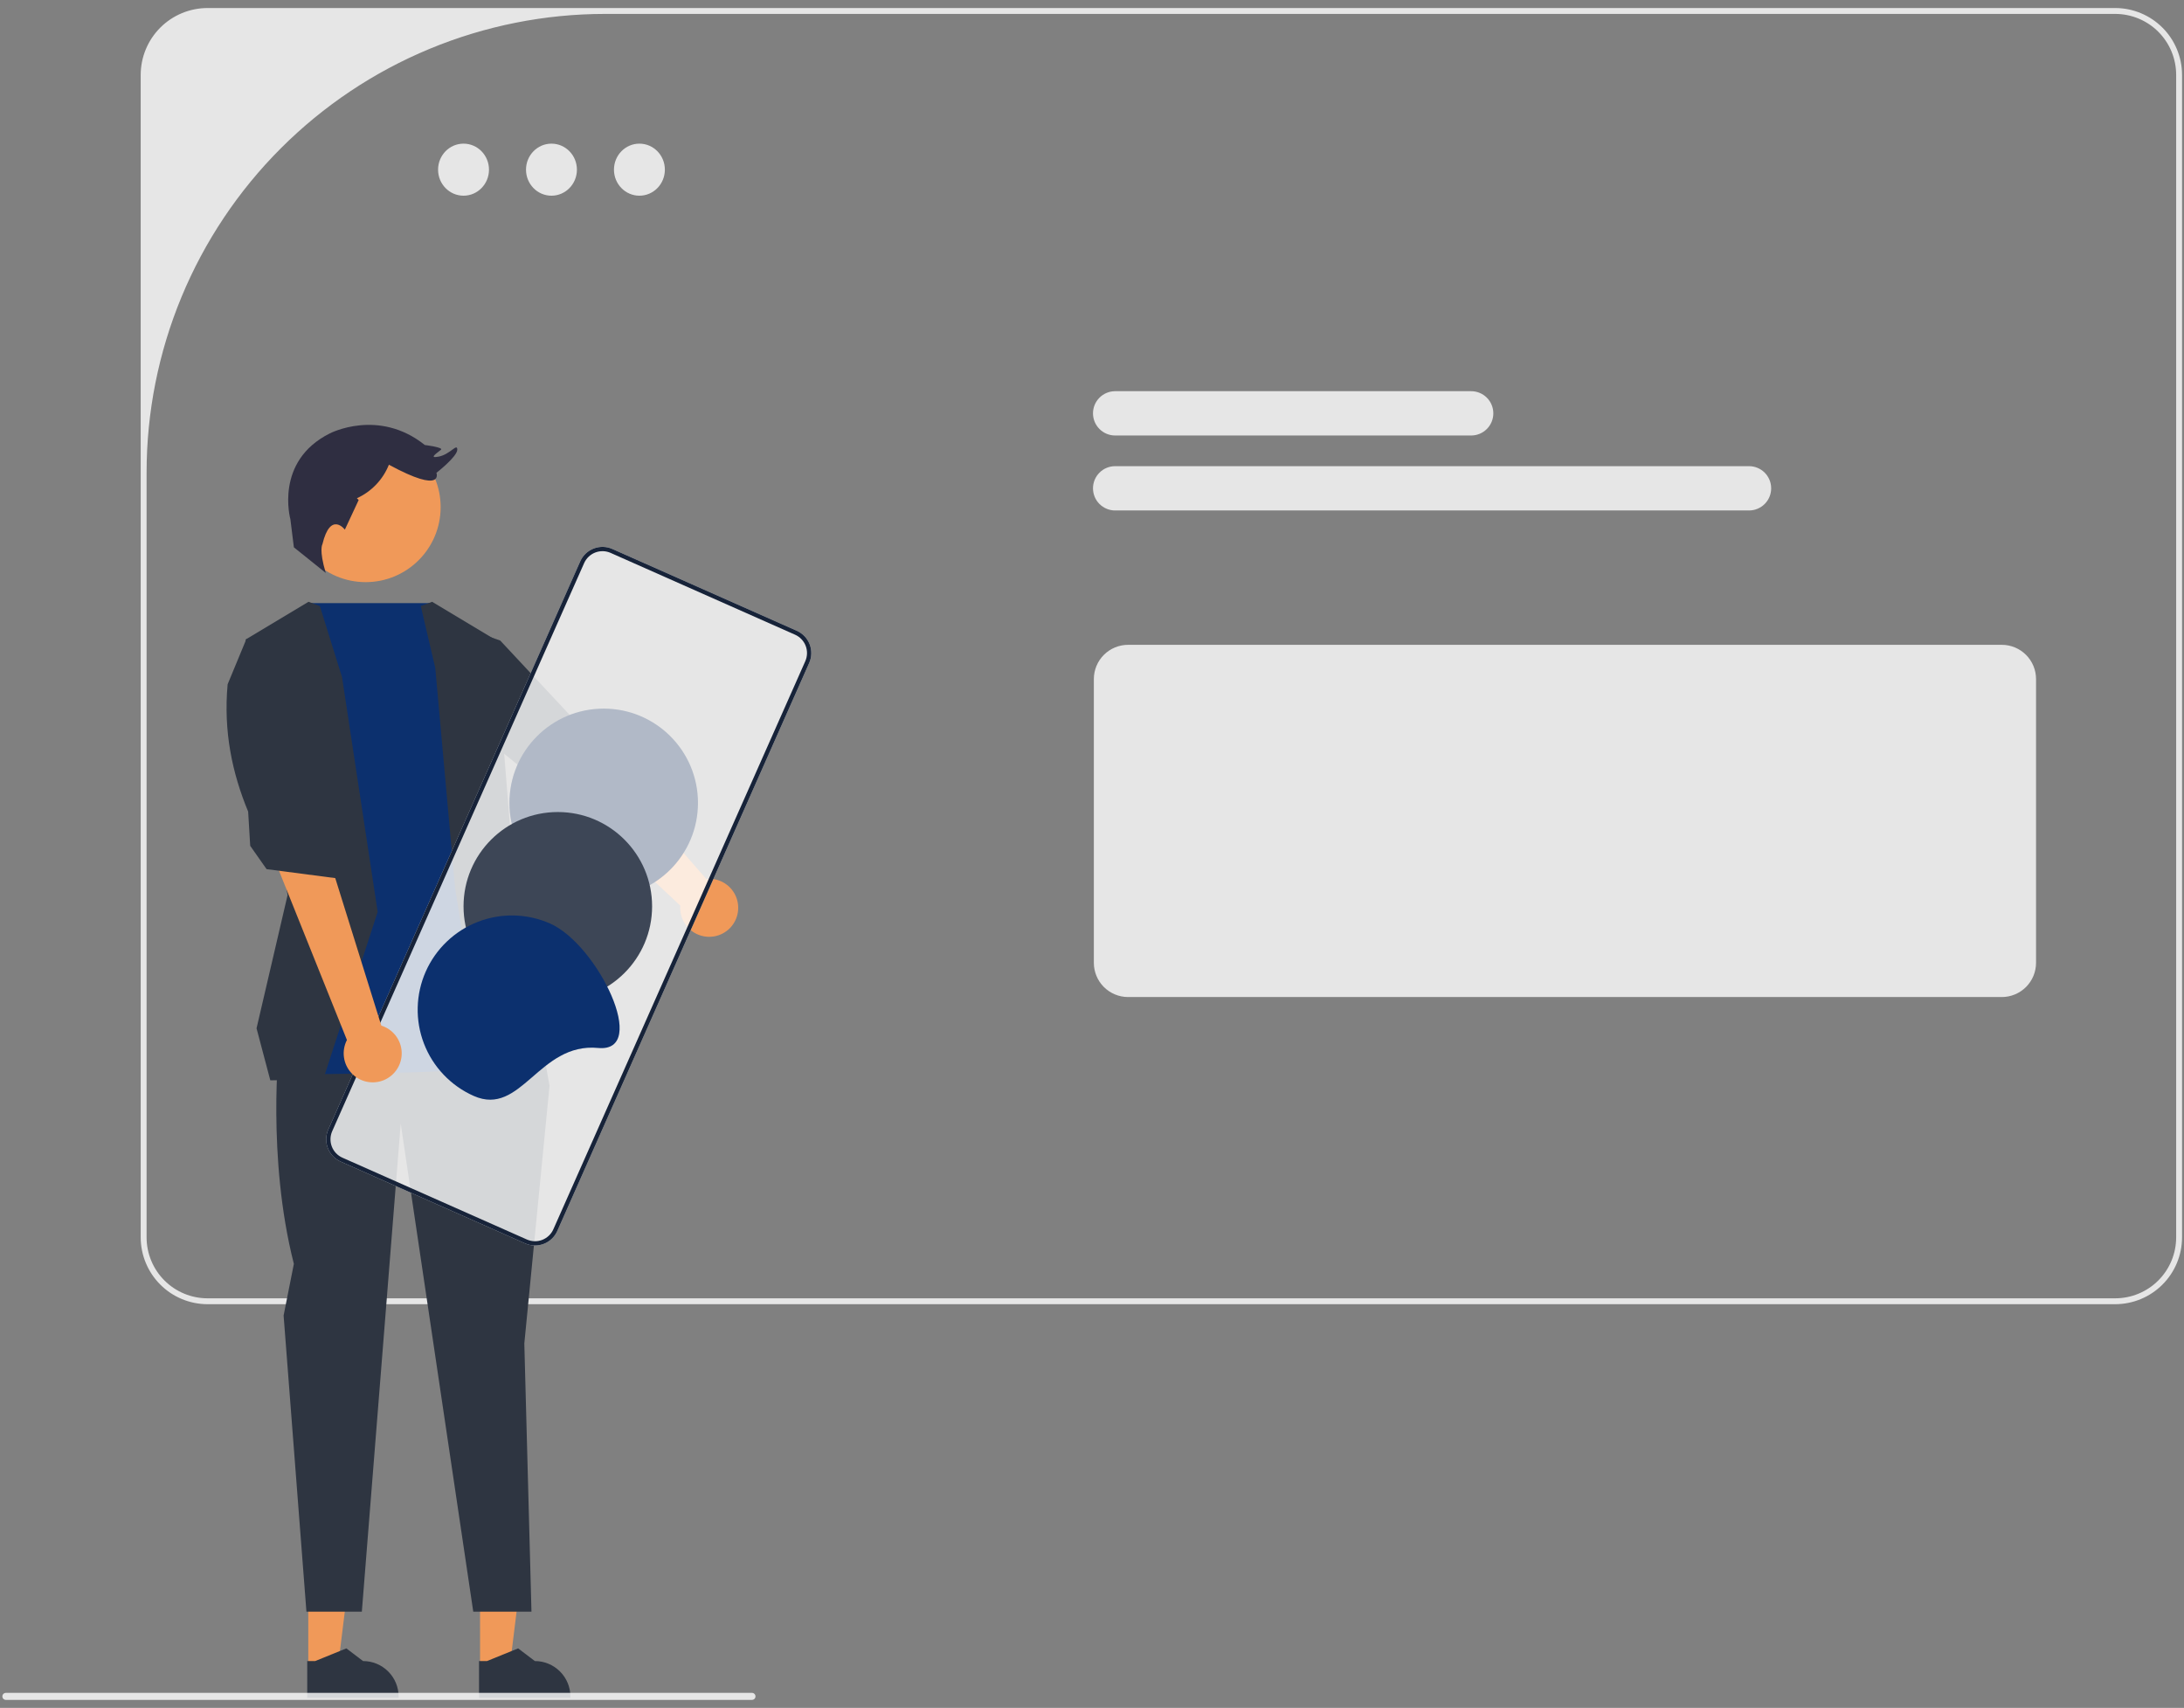 <svg width="266" height="208" viewBox="0 0 266 208" fill="none" xmlns="http://www.w3.org/2000/svg">
<rect x="0" y="0" width="266" height="208" fill="#808080" stroke="none"/>
<g clip-path="url(#clip0_4049_82411)">
<path d="M257.622 0.977H25.277C23.119 0.98 21.049 1.838 19.523 3.364C17.997 4.89 17.139 6.959 17.136 9.117V150.694C17.139 152.853 17.997 154.922 19.523 156.448C21.049 157.974 23.119 158.832 25.277 158.835H257.622C259.78 158.832 261.849 157.974 263.375 156.448C264.901 154.922 265.76 152.853 265.763 150.694V9.117C265.76 6.959 264.901 4.89 263.375 3.364C261.849 1.838 259.78 0.98 257.622 0.977ZM265.045 150.694C265.045 151.669 264.853 152.635 264.48 153.535C264.107 154.436 263.56 155.254 262.871 155.943C262.182 156.633 261.363 157.179 260.463 157.552C259.562 157.925 258.597 158.117 257.622 158.117H25.277C23.308 158.117 21.42 157.335 20.028 155.943C18.636 154.551 17.854 152.663 17.854 150.694V57.546C17.854 50.211 19.298 42.949 22.105 36.172C24.912 29.396 29.026 23.239 34.212 18.053C39.399 12.867 45.556 8.753 52.332 5.946C59.108 3.139 66.371 1.695 73.705 1.695H257.622C258.597 1.695 259.562 1.887 260.463 2.26C261.363 2.633 262.182 3.179 262.871 3.869C263.56 4.558 264.107 5.376 264.48 6.277C264.853 7.177 265.045 8.143 265.045 9.117V150.694Z" fill="white" fill-opacity="0.8"/>
<path d="M243.813 121.427H137.391C136.287 121.425 135.228 120.986 134.446 120.205C133.665 119.424 133.226 118.365 133.225 117.26V82.698C133.226 81.593 133.665 80.534 134.446 79.753C135.228 78.972 136.287 78.532 137.391 78.531H243.813C244.918 78.532 245.977 78.972 246.758 79.753C247.539 80.534 247.978 81.593 247.98 82.698V117.26C247.978 118.365 247.539 119.424 246.758 120.205C245.977 120.986 244.918 121.425 243.813 121.427Z" fill="white" fill-opacity="0.8"/>
<path d="M77.877 23.833C79.59 23.833 80.978 22.414 80.978 20.663C80.978 18.913 79.59 17.494 77.877 17.494C76.165 17.494 74.777 18.913 74.777 20.663C74.777 22.414 76.165 23.833 77.877 23.833Z" fill="white" fill-opacity="0.8"/>
<path d="M67.165 23.833C68.878 23.833 70.266 22.414 70.266 20.663C70.266 18.913 68.878 17.494 67.165 17.494C65.453 17.494 64.065 18.913 64.065 20.663C64.065 22.414 65.453 23.833 67.165 23.833Z" fill="white" fill-opacity="0.8"/>
<path d="M56.455 23.833C58.168 23.833 59.556 22.414 59.556 20.663C59.556 18.913 58.168 17.494 56.455 17.494C54.743 17.494 53.355 18.913 53.355 20.663C53.355 22.414 54.743 23.833 56.455 23.833Z" fill="white" fill-opacity="0.8"/>
<path d="M179.182 53.038H135.819C135.103 53.038 134.417 52.753 133.911 52.247C133.405 51.741 133.121 51.055 133.121 50.34C133.121 49.624 133.405 48.938 133.911 48.432C134.417 47.926 135.103 47.642 135.819 47.642H179.182C179.897 47.642 180.583 47.926 181.089 48.432C181.595 48.938 181.88 49.624 181.88 50.34C181.88 51.055 181.595 51.741 181.089 52.247C180.583 52.753 179.897 53.038 179.182 53.038Z" fill="white" fill-opacity="0.8"/>
<path d="M213.022 62.169H135.819C135.103 62.169 134.417 61.884 133.911 61.379C133.405 60.873 133.121 60.186 133.121 59.471C133.121 58.755 133.405 58.069 133.911 57.563C134.417 57.057 135.103 56.773 135.819 56.773H213.022C213.737 56.773 214.424 57.057 214.93 57.563C215.436 58.069 215.72 58.755 215.72 59.471C215.72 60.186 215.436 60.873 214.93 61.379C214.424 61.884 213.737 62.169 213.022 62.169Z" fill="white" fill-opacity="0.8"/>
<path d="M58.47 202.991L62.09 202.991L63.811 189.03L58.469 189.03L58.47 202.991Z" fill="#F09959"/>
<path d="M58.343 206.767L69.473 206.767V206.626C69.473 205.477 69.017 204.375 68.204 203.563C67.392 202.75 66.29 202.294 65.141 202.294H65.141L63.107 200.751L59.314 202.294L58.342 202.294L58.343 206.767Z" fill="#2E3541"/>
<path d="M37.547 202.991L41.167 202.991L42.888 189.03L37.546 189.03L37.547 202.991Z" fill="#F09959"/>
<path d="M37.42 206.767L48.55 206.767V206.626C48.55 205.477 48.094 204.375 47.281 203.563C46.469 202.75 45.367 202.294 44.218 202.294H44.218L42.184 200.751L38.391 202.294L37.419 202.294L37.42 206.767Z" fill="#2E3541"/>
<path d="M82.852 110.293L70.519 98.727L73.86 93.132L86.022 107.041C86.744 106.968 87.471 107.119 88.104 107.474C88.737 107.829 89.245 108.369 89.56 109.023C89.875 109.676 89.981 110.411 89.864 111.127C89.748 111.843 89.413 112.505 88.907 113.025C88.4 113.544 87.746 113.895 87.034 114.03C86.321 114.165 85.584 114.077 84.923 113.779C84.261 113.481 83.708 112.986 83.338 112.362C82.967 111.739 82.798 111.016 82.852 110.293V110.293Z" fill="#F09959"/>
<path d="M34.005 127.13C34.005 127.13 32.474 140.909 35.791 153.923L34.542 160.213L37.322 196.28H44.071L48.805 136.826L57.641 196.28H64.73L63.86 163.619L66.928 132.233L65.646 125.089L34.005 127.13Z" fill="#2E3541"/>
<path d="M52.654 73.448H37.585L35.051 79.891L35.663 130.831C35.663 130.831 65.517 130.831 67.559 128.789L61.179 106.59L58.883 78.266L52.654 73.448Z" fill="#0C306E"/>
<path d="M60.925 78.01L71.642 89.493L75.47 92.044L76.49 95.362L72.153 102.762L67.305 100.975L65.774 95.362L56.777 88.007L55.822 76.224L60.925 78.01Z" fill="#2E3541"/>
<path d="M51.249 73.813L53.013 81.341L55.439 108.248L58.756 128.662H68.326L62.583 106.462L60.287 77.883L52.632 73.29L51.249 73.813Z" fill="#2E3541"/>
<path d="M38.959 73.813L41.66 82.476L45.998 111.055L39.363 131.468L32.922 131.569L31.246 125.236L35.025 109.014L29.922 77.883L37.577 73.29L38.959 73.813Z" fill="#2E3541"/>
<path d="M44.535 70.897C49.579 70.897 53.668 66.808 53.668 61.763C53.668 56.719 49.579 52.63 44.535 52.63C39.491 52.63 35.401 56.719 35.401 61.763C35.401 66.808 39.491 70.897 44.535 70.897Z" fill="#F09959"/>
<path d="M39.267 66.285C39.267 66.285 38.828 66.95 39.675 69.773L35.792 66.656L35.367 63.232C35.367 63.232 33.391 56.174 40.166 52.786C40.166 52.786 46.095 49.68 51.742 54.197C51.742 54.197 54.001 54.48 53.718 54.762C53.436 55.044 52.024 55.891 53.436 55.609C54.848 55.327 55.695 53.915 55.695 54.762C55.695 55.609 53.154 57.585 53.154 57.585C53.154 57.585 54.142 60.267 47.366 56.597C46.641 58.409 45.245 59.871 43.468 60.679L43.686 60.891L42.002 64.502C42.002 64.502 40.255 62.191 39.267 66.285Z" fill="#2F2E41"/>
<path d="M39.983 137.556L70.669 68.365C70.989 67.647 71.58 67.085 72.313 66.803C73.046 66.52 73.861 66.54 74.58 66.858L97.05 76.823C97.768 77.143 98.33 77.734 98.613 78.467C98.895 79.2 98.876 80.015 98.558 80.734L67.872 149.925C67.552 150.643 66.961 151.205 66.228 151.487C65.495 151.77 64.68 151.75 63.961 151.432L41.49 141.467C40.773 141.147 40.211 140.556 39.928 139.823C39.645 139.09 39.665 138.275 39.983 137.556Z" fill="white" fill-opacity="0.8"/>
<path d="M39.983 137.556L70.669 68.365C70.989 67.647 71.58 67.085 72.313 66.803C73.046 66.52 73.861 66.54 74.58 66.858L97.05 76.823C97.768 77.143 98.33 77.734 98.613 78.467C98.895 79.2 98.876 80.015 98.558 80.734L67.872 149.925C67.552 150.643 66.961 151.205 66.228 151.487C65.495 151.77 64.68 151.75 63.961 151.432L41.49 141.467C40.773 141.147 40.211 140.556 39.928 139.823C39.645 139.09 39.665 138.275 39.983 137.556ZM98.081 80.523C98.343 79.93 98.359 79.259 98.127 78.654C97.894 78.05 97.431 77.563 96.839 77.3L74.368 67.334C73.776 67.073 73.104 67.056 72.5 67.289C71.896 67.522 71.409 67.985 71.146 68.577L40.46 137.767C40.198 138.36 40.181 139.031 40.414 139.636C40.647 140.24 41.11 140.727 41.702 140.99L64.173 150.956C64.765 151.218 65.437 151.234 66.041 151.001C66.645 150.768 67.132 150.305 67.395 149.713L98.081 80.523Z" fill="#172339"/>
<path d="M73.527 109.264C79.869 109.264 85.01 104.124 85.01 97.782C85.01 91.44 79.869 86.299 73.527 86.299C67.185 86.299 62.044 91.44 62.044 97.782C62.044 104.124 67.185 109.264 73.527 109.264Z" fill="#B1B9C7"/>
<path d="M67.94 121.86C74.281 121.86 79.422 116.719 79.422 110.377C79.422 104.036 74.281 98.895 67.94 98.895C61.598 98.895 56.457 104.036 56.457 110.377C56.457 116.719 61.598 121.86 67.94 121.86Z" fill="#3D4656"/>
<path d="M57.697 133.47C56.319 132.859 55.075 131.982 54.035 130.889C52.995 129.797 52.181 128.511 51.639 127.104C51.096 125.697 50.836 124.197 50.874 122.689C50.911 121.182 51.245 119.697 51.856 118.318C52.467 116.94 53.344 115.695 54.437 114.656C55.529 113.616 56.815 112.802 58.222 112.26C59.629 111.717 61.129 111.457 62.637 111.494C64.144 111.532 65.629 111.866 67.008 112.477C72.805 115.048 79.162 128.235 72.849 127.629C65.62 126.935 63.495 136.041 57.697 133.47Z" fill="#0C306E"/>
<path d="M42.254 126.658L33.281 104.302L40.457 105.738L46.445 124.908C47.137 125.124 47.747 125.548 48.19 126.122C48.633 126.696 48.889 127.393 48.923 128.117C48.957 128.842 48.767 129.559 48.379 130.172C47.991 130.785 47.424 131.264 46.755 131.544C46.086 131.823 45.346 131.89 44.638 131.735C43.929 131.58 43.285 131.211 42.794 130.677C42.302 130.144 41.987 129.472 41.89 128.753C41.794 128.034 41.92 127.303 42.254 126.658L42.254 126.658Z" fill="#F09959"/>
<path d="M27.725 83.337C27.202 89.1 28.284 94.159 30.224 98.843L30.474 103.009L32.468 105.85L40.974 106.96L42.535 102.035L39.039 97.384L38.745 85.767L30.023 77.788L27.725 83.337Z" fill="#2E3541"/>
<path d="M92.014 206.596C92.014 206.652 92.003 206.708 91.982 206.76C91.96 206.811 91.929 206.859 91.889 206.898C91.85 206.938 91.802 206.969 91.751 206.991C91.699 207.012 91.643 207.023 91.587 207.023H0.715C0.601 207.023 0.493 206.978 0.413 206.898C0.333 206.818 0.288 206.709 0.288 206.596C0.288 206.483 0.333 206.374 0.413 206.294C0.493 206.214 0.601 206.169 0.715 206.169H91.587C91.643 206.169 91.699 206.18 91.751 206.201C91.802 206.223 91.85 206.254 91.889 206.294C91.929 206.333 91.96 206.381 91.982 206.432C92.003 206.484 92.014 206.54 92.014 206.596Z" fill="white" fill-opacity="0.8"/>
</g>
<defs>
<clipPath id="clip0_4049_82411">
<rect width="265.525" height="206.046" fill="white" transform="translate(0.237 0.977)"/>
</clipPath>
</defs>
</svg>
